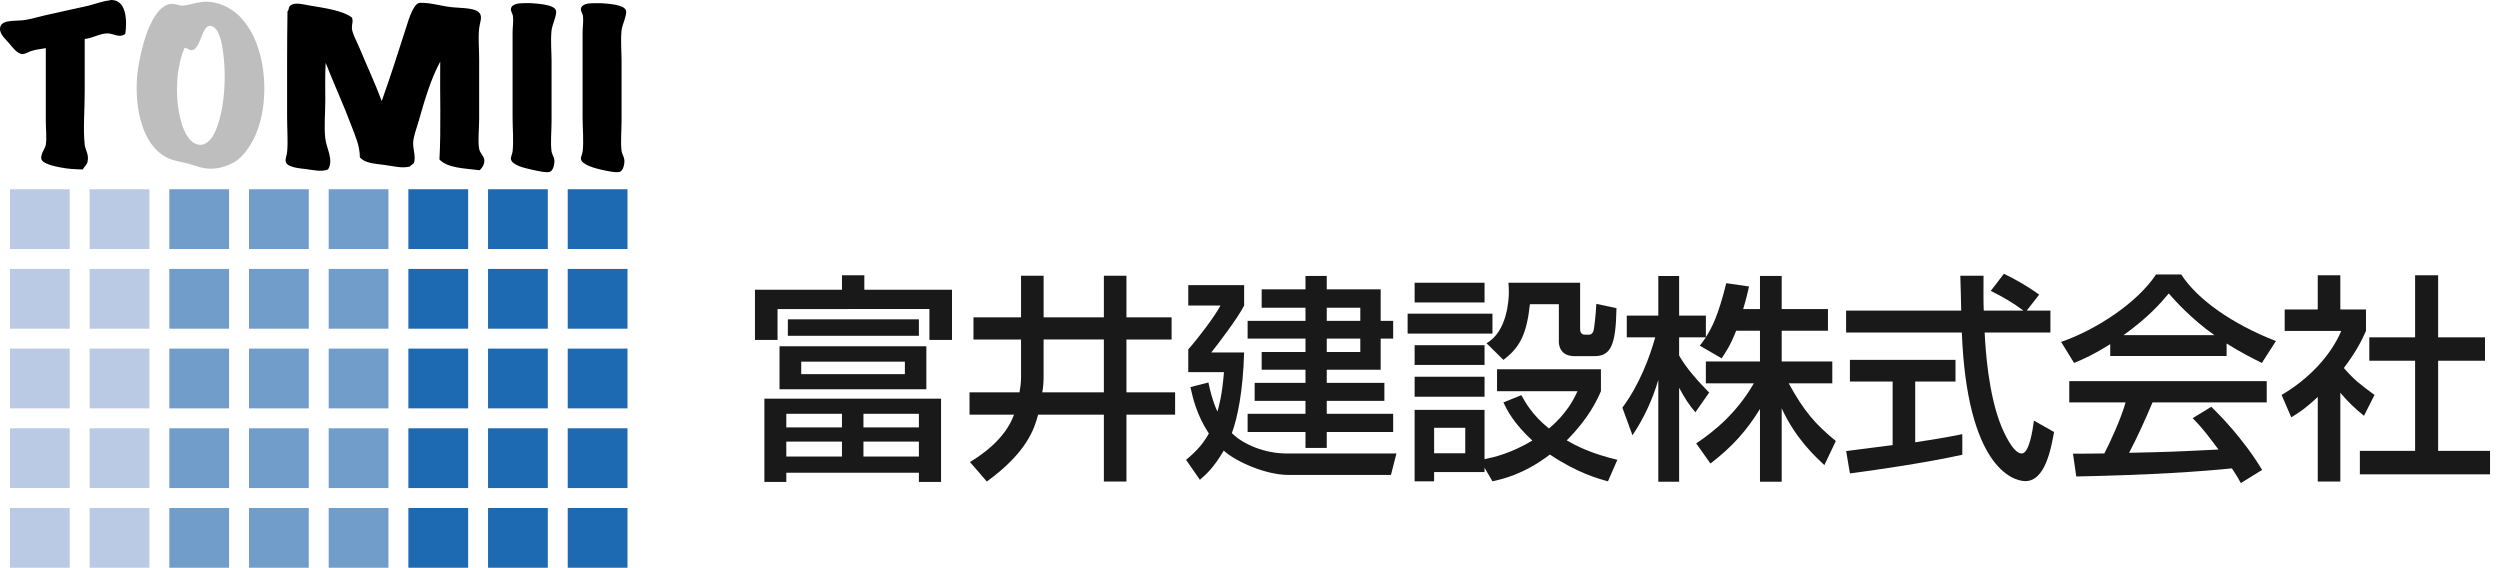 <?xml version="1.0" encoding="utf-8"?>
<!-- Generator: Adobe Illustrator 15.1.0, SVG Export Plug-In . SVG Version: 6.00 Build 0)  -->
<!DOCTYPE svg PUBLIC "-//W3C//DTD SVG 1.1//EN" "http://www.w3.org/Graphics/SVG/1.1/DTD/svg11.dtd">
<svg version="1.1" id="レイヤー_1" xmlns="http://www.w3.org/2000/svg" xmlns:xlink="http://www.w3.org/1999/xlink" x="0px"
	 y="0px" width="251px" height="57px" viewBox="0 0 251 57" enable-background="new 0 0 251 57" xml:space="preserve">
<rect x="1" y="19" fill="#BACAE4" width="6" height="6"/>
<rect x="1" y="27" fill="#BACAE4" width="6" height="6"/>
<rect x="1" y="35" fill="#BACAE4" width="6" height="6"/>
<rect x="1" y="43" fill="#BACAE4" width="6" height="6"/>
<rect x="1" y="51" fill="#BACAE4" width="6" height="6"/>
<rect x="9" y="19" fill="#BACAE4" width="6" height="6"/>
<rect x="9" y="27" fill="#BACAE4" width="6" height="6"/>
<rect x="9" y="35" fill="#BACAE4" width="6" height="6"/>
<rect x="9" y="43" fill="#BACAE4" width="6" height="6"/>
<rect x="9" y="51" fill="#BACAE4" width="6" height="6"/>
<rect x="17" y="19" fill="#709DC9" width="6" height="6"/>
<rect x="17" y="27" fill="#709DC9" width="6" height="6"/>
<rect x="17" y="35" fill="#709DC9" width="6" height="6"/>
<rect x="17" y="43" fill="#709DC9" width="6" height="6"/>
<rect x="17" y="51" fill="#709DC9" width="6" height="6"/>
<rect x="25" y="19" fill="#709DC9" width="6" height="6"/>
<rect x="25" y="27" fill="#709DC9" width="6" height="6"/>
<rect x="25" y="35" fill="#709DC9" width="6" height="6"/>
<rect x="25" y="43" fill="#709DC9" width="6" height="6"/>
<rect x="25" y="51" fill="#709DC9" width="6" height="6"/>
<rect x="33" y="19" fill="#709DC9" width="6" height="6"/>
<rect x="33" y="27" fill="#709DC9" width="6" height="6"/>
<rect x="33" y="35" fill="#709DC9" width="6" height="6"/>
<rect x="33" y="43" fill="#709DC9" width="6" height="6"/>
<rect x="33" y="51" fill="#709DC9" width="6" height="6"/>
<path d="M59.01,0.361c0.171-0.033,0.988-0.06,1.319-0.041c0.869,0.054,2.326,0.161,2.515,0.72c0.141,0.419-0.38,1.44-0.439,1.998
	c-0.107,1.029,0,2.118,0,3.034c0,1.987,0,4.049,0,6.066c0,1.02-0.113,2.069,0,3.034c0.028,0.238,0.251,0.575,0.28,0.878
	c0.037,0.405-0.111,1.064-0.439,1.197c-0.339,0.135-1.441-0.107-1.837-0.199c-0.545-0.125-1.938-0.47-2.076-1.038
	c-0.058-0.24,0.127-0.501,0.159-0.759c0.133-1.017,0-2.343,0-3.434c0-2.718,0-5.822,0-8.544c0-0.557,0.101-1.138,0.042-1.637
	c-0.042-0.33-0.265-0.507-0.202-0.799C58.387,0.592,58.629,0.438,59.01,0.361z"/>
<path d="M51.983,0.361c0.186-0.037,1.01-0.063,1.357-0.041c0.858,0.059,2.29,0.167,2.476,0.72c0.137,0.412-0.385,1.462-0.439,1.998
	c-0.112,1.082,0,2.137,0,3.073c0,1.976,0,4.038,0,6.068c0,1.024-0.125,2.097,0,3.036c0.029,0.219,0.259,0.607,0.281,0.837
	c0.037,0.405-0.111,1.064-0.44,1.197c-0.33,0.133-1.367-0.114-1.758-0.199c-0.768-0.172-2.013-0.449-2.155-1.038
	c-0.058-0.24,0.132-0.547,0.159-0.799c0.117-1.04,0-2.328,0-3.432c0-2.706,0-5.793,0-8.504c0-0.548,0.101-1.135,0.039-1.635
	c-0.039-0.333-0.262-0.509-0.198-0.799C51.361,0.592,51.604,0.438,51.983,0.361z"/>
<path d="M48.152,17.09c-1.511-0.194-3.207-0.201-4.032-1.079c0.174-3.127,0.034-6.563,0.079-9.822
	c-0.901,1.635-1.556,3.816-2.158,5.95c-0.196,0.699-0.522,1.502-0.559,2.156c-0.037,0.708,0.286,1.366,0.082,2.075
	c-0.162,0.109-0.296,0.239-0.44,0.361c-0.81,0.178-1.559-0.039-2.436-0.159c-1.126-0.153-1.983-0.164-2.555-0.761
	c-0.014-1.232-0.475-2.173-0.84-3.153c-0.815-2.184-1.771-4.234-2.596-6.349c-0.074,1.239-0.038,2.512-0.038,3.795
	c0,1.271-0.135,2.583,0,3.791c0.108,0.985,0.871,2.158,0.277,3.117c-0.646,0.268-1.417,0.068-2.273-0.042
	c-0.496-0.062-1.762-0.144-1.957-0.679c-0.113-0.305,0.087-0.665,0.119-0.999c0.105-1.063,0-2.323,0-3.553
	c0-3.381-0.012-7.371,0.039-10.579c0.096-0.105,0.133-0.267,0.159-0.439c0.387-0.587,1.23-0.305,2.118-0.159
	c1.495,0.248,3.307,0.511,4.19,1.197c0.16,0.355-0.022,0.707,0,1.078c0.033,0.523,0.496,1.339,0.72,1.876
	c0.757,1.828,1.599,3.618,2.275,5.432c0.784-2.191,1.704-5.023,2.515-7.586c0.209-0.661,0.693-2.258,1.317-2.276
	c1.076-0.032,2.037,0.312,3.194,0.439c1.02,0.114,2.563,0.022,2.875,0.72c0.171,0.384-0.066,0.901-0.12,1.396
	c-0.105,0.994,0,2.011,0,3.034c0,1.879,0,4.104,0,6.068c0,1.048-0.145,2.185,0,2.997c0.085,0.469,0.492,0.728,0.519,1.117
	C48.656,16.38,48.501,16.78,48.152,17.09z"/>
<path d="M12.581,3.394c-0.035-0.005-0.042,0.017-0.042,0.039c-0.563,0.396-1.142-0.064-1.718-0.079
	c-0.79-0.015-1.524,0.49-2.316,0.559c0,1.61,0,3.447,0,5.311c0,1.839-0.172,3.771,0,5.312c0.064,0.554,0.448,0.955,0.283,1.716
	c-0.059,0.272-0.344,0.51-0.48,0.76C7.47,16.994,6.88,16.966,6.075,16.81c-0.479-0.09-1.79-0.342-1.917-0.835
	c-0.125-0.484,0.374-1.038,0.44-1.438c0.111-0.697,0-1.587,0-2.436c0-2.282,0-5.099,0-7.267C4.165,4.909,3.672,4.958,3.16,5.113
	C2.855,5.202,2.519,5.446,2.24,5.431c-0.535-0.03-1.051-0.77-1.32-1.079C0.625,4.008-0.032,3.455,0.001,2.875
	C0.06,1.966,1.268,2.133,2.278,2.038c0.657-0.065,1.404-0.305,2.154-0.479c1.41-0.327,2.88-0.632,4.314-0.959
	c0.812-0.186,1.496-0.479,2.233-0.558c0.062-0.008,0.071-0.041,0.123-0.041C12.71-0.072,12.77,2.081,12.581,3.394z"/>
<path fill="#BEBEBE" d="M26.076,5.352c-0.416-1.483-0.934-2.45-1.718-3.392c-0.811-0.976-2.414-1.967-4.113-1.758
	c-0.757,0.091-1.419,0.359-1.957,0.359c-0.366,0-0.731-0.229-1.196-0.163c-1.236,0.181-2.039,2.02-2.436,3.157
	c-0.333,0.954-0.85,2.988-0.92,4.591c-0.149,3.426,0.826,6.83,3.354,7.826c0.466,0.18,1.118,0.281,1.717,0.436
	c0.598,0.159,1.195,0.398,1.717,0.48c1.119,0.177,2.138-0.146,2.915-0.559c0.823-0.433,1.544-1.443,1.996-2.312
	C26.668,11.639,26.848,8.126,26.076,5.352z M21.441,13.538c-0.232,0.424-0.705,0.954-1.197,0.997
	c-1.634,0.137-2.251-2.682-2.397-4.072c-0.231-2.192,0.049-4.156,0.682-5.671c0.362,0.061,0.454,0.271,0.757,0.241
	c0.825-0.08,0.984-2.416,1.758-2.436c0.802-0.02,1.124,1.237,1.275,2.115C22.835,7.671,22.512,11.59,21.441,13.538z"/>
<path fill="#191919" d="M84.535,27.64h2.244v1.451h8.802v5.04h-2.268v-3.104H78.064v3.104h-2.266v-5.04h8.736L84.535,27.64
	L84.535,27.64z M94.481,40.027v8.359h-2.224v-0.924H78.945v0.924h-2.2v-8.359H94.481z M93.006,34.768v4.312H78.264v-4.312H93.006z
	 M78.945,41.545v1.365h5.589v-1.365H78.945z M78.945,44.339v1.497h5.589v-1.497H78.945z M79.1,32.061h13.157v1.652H79.1V32.061z
	 M80.443,36.309v1.254H90.85v-1.254H80.443z M86.69,41.545v1.365h5.567v-1.365H86.69z M86.69,44.339v1.497h5.567v-1.497H86.69z"/>
<path fill="#191919" d="M102.512,34.086h-4.776v-2.223h4.776v-4.18h2.267v4.18h6.05v-4.18h2.267v4.18h4.533v2.223h-4.533v5.305
	h4.886v2.244h-4.886v6.709h-2.267v-6.709h-6.602c-0.373,1.407-1.121,3.784-5.148,6.709l-1.695-1.955
	c0.903-0.553,3.499-2.178,4.422-4.754H97.34v-2.244h5.018c0.086-0.463,0.154-1.014,0.154-1.453V34.086z M104.777,37.827
	c0,0.418-0.022,0.991-0.133,1.562h6.184v-5.304h-6.051V37.827z"/>
<path fill="#191919" d="M121.325,38.4c0.153,0.725,0.352,1.691,0.902,2.925c0.153-0.552,0.463-1.562,0.66-3.96h-3.586v-2.289
	c0.967-1.078,2.639-3.278,3.234-4.398h-3.234v-2.049h5.61v2.049c-0.639,1.273-2.729,4.004-3.301,4.709h3.301
	c-0.109,3.85-0.66,6.578-1.232,8.096c1.143,1.145,3.299,2.047,5.522,2.047h11.002l-0.551,2.154h-10.297
	c-2.267,0-5.303-1.343-6.492-2.442c-1.011,1.719-1.736,2.356-2.396,2.929l-1.387-2.003c0.595-0.504,1.518-1.254,2.289-2.64
	c-1.232-1.891-1.607-3.563-1.85-4.666L121.325,38.4z M133.206,27.706v1.343h5.414v3.167h1.253v1.78h-1.253v3.125h-5.414v1.318h5.786
	v1.807h-5.786v1.298h6.667v1.827h-6.667v1.604h-2.136v-1.604h-5.809v-1.826h5.809v-1.299h-5.104v-1.803h5.104v-1.321h-4.399v-1.781
	h4.399v-1.343h-5.809v-1.782h5.809v-1.319h-4.399V29.05h4.399v-1.343L133.206,27.706L133.206,27.706z M133.206,30.896v1.318h3.368
	v-1.318H133.206z M133.206,33.998v1.343h3.368v-1.343H133.206z"/>
<path fill="#191919" d="M141.325,31.491h8.518v2.001h-8.518V31.491z M142.029,28.387h7.02v1.98h-7.02V28.387z M142.029,34.658h7.02
	v1.982h-7.02V34.658z M149.047,46.959v0.439h-5.062v0.926h-1.957V41.15h7.02v4.951c0.903-0.178,2.684-0.595,4.797-1.871
	c-1.912-1.762-2.574-3.125-2.902-3.828l1.804-0.727c0.374,0.684,1.101,2.023,2.772,3.344c1.805-1.517,2.508-2.97,2.859-3.74h-8.075
	v-2.202h10.431v2.202c-0.375,0.859-1.209,2.705-3.433,4.932c1.015,0.592,2.442,1.318,5.082,1.955l-0.944,2.158
	c-0.99-0.268-3.061-0.838-5.83-2.686c-2.662,2.024-4.799,2.465-5.765,2.686L149.047,46.959z M142.029,37.827h7.02v2.002h-7.02
	V37.827z M143.986,42.953v2.552h3.125v-2.552H143.986z M149.246,34.46c2.068-1.166,2.244-4.334,2.244-5.147
	c0-0.396-0.021-0.661-0.045-0.925h7.199v4.667c0,0.239,0.086,0.549,0.504,0.549h0.377c0.263,0,0.438-0.219,0.481-0.461
	c0.044-0.176,0.222-1.562,0.265-2.639l2.024,0.438c-0.065,3.785-0.594,4.816-2.245,4.816h-1.957c-1.541,0-1.584-1.229-1.584-1.43
	v-3.785h-2.904c-0.33,2.993-0.989,4.334-2.662,5.589L149.246,34.46z"/>
<path fill="#191919" d="M174.309,33.207c-0.572,1.473-1.035,2.134-1.455,2.771l-2.199-1.274c0.179-0.222,0.418-0.526,0.615-0.839
	h-2.686v1.828c0.751,1.343,2.004,2.686,3.016,3.721l-1.385,1.979c-0.66-0.771-1.059-1.41-1.631-2.465v9.438h-2.09V38.137
	c-0.57,1.961-1.452,3.871-2.594,5.565l-1.014-2.771c1.737-2.355,2.729-5.041,3.299-7.064h-2.857v-2.178h3.166v-3.982h2.09v3.982
	h2.686v2.156c0.617-0.97,1.232-2.135,2.047-5.414l2.287,0.331c-0.133,0.616-0.308,1.342-0.592,2.266h1.69v-3.322h2.18v3.322h4.644
	v2.179h-4.644v3.081h5.081v2.199h-4.377c1.541,2.816,2.705,4.137,4.729,5.787l-1.145,2.42c-0.812-0.75-2.882-2.618-4.289-5.699
	v7.369h-2.18v-7.303c-1.34,2.178-2.771,3.785-4.971,5.477l-1.432-2.021c1.938-1.302,4.094-3.103,5.787-6.029h-4.818v-2.199h5.434
	v-3.081L174.309,33.207L174.309,33.207z"/>
<path fill="#191919" d="M203.484,31.182h2.377v2.203h-6.603c0.087,1.672,0.353,6.182,1.694,9.459
	c0.109,0.243,1.102,2.686,2.025,2.686c0.746,0,1.099-2.289,1.229-3.301l2.022,1.144c-0.307,1.694-0.899,4.931-2.879,4.931
	c-1.322,0-5.854-1.521-6.383-14.919h-11.617v-2.202h11.553c0-0.481-0.065-2.924-0.088-3.497h2.332c0,1.365-0.021,2.618,0.023,3.497
	h3.98c-1.055-0.791-1.957-1.318-3.276-1.979l1.319-1.718c1.123,0.531,2.486,1.322,3.541,2.093L203.484,31.182z M185.354,45.286
	c1.188-0.155,4.16-0.527,4.666-0.597v-6.381h-4.289v-2.177h10.602v2.177h-4.047v6.096c2.529-0.375,3.871-0.639,4.73-0.814v2.068
	c-3.584,0.792-8.693,1.539-11.285,1.873L185.354,45.286z"/>
<path fill="#191919" d="M211.868,34.549c-1.673,1.057-2.685,1.497-3.63,1.893l-1.301-2.113c3.543-1.23,7.658-3.938,9.529-6.775
	h2.529c1.605,2.507,5.148,4.993,9.506,6.688l-1.41,2.2c-0.922-0.461-2.199-1.098-3.539-1.957v1.256h-11.686L211.868,34.549
	L211.868,34.549z M224.98,48.499c-0.263-0.485-0.396-0.728-0.898-1.474c-3.014,0.307-7.943,0.658-15.624,0.813l-0.331-2.291
	c0.461,0,2.463,0,3.146-0.021c0.572-1.08,1.672-3.478,2.137-5.125h-5.656v-2.137h19.826v2.137h-11.465
	c-0.747,1.779-1.607,3.65-2.354,5.06c4.113-0.088,4.575-0.11,8.975-0.33c-1.076-1.431-1.625-2.178-2.594-3.147l1.869-1.143
	c0.684,0.661,3.189,3.145,5.105,6.338L224.98,48.499z M222.32,33.646c-2.377-1.674-4.049-3.584-4.577-4.182
	c-0.882,1.057-2.067,2.398-4.533,4.182H222.32z"/>
<path fill="#191919" d="M234.973,48.344h-2.268v-8.492c-1.318,1.23-1.98,1.629-2.662,2.047l-0.968-2.246
	c2.813-1.649,4.971-4.027,5.985-6.424h-5.678v-2.156h3.32V27.64h2.266v3.432h2.576v2.156c-0.375,0.834-0.879,1.938-2.221,3.719
	c1.119,1.275,1.648,1.648,3.078,2.705l-1.059,2.093c-1.031-0.837-1.626-1.433-2.373-2.312v8.91H234.973z M242.477,27.64h2.311v6.227
	h4.706v2.354h-4.706v9.045H250v2.355h-13.07v-2.355h5.547v-9.045h-4.6v-2.354h4.6V27.64L242.477,27.64z"/>
<rect x="57" y="19" fill="#1D69B2" width="6" height="6"/>
<rect x="57" y="27" fill="#1D69B2" width="6" height="6"/>
<rect x="57" y="35" fill="#1D69B2" width="6" height="6"/>
<rect x="57" y="43" fill="#1D69B2" width="6" height="6"/>
<rect x="57" y="51" fill="#1D69B2" width="6" height="6"/>
<rect x="49" y="19" fill="#1D69B2" width="6" height="6"/>
<rect x="49" y="27" fill="#1D69B2" width="6" height="6"/>
<rect x="49" y="35" fill="#1D69B2" width="6" height="6"/>
<rect x="49" y="43" fill="#1D69B2" width="6" height="6"/>
<rect x="49" y="51" fill="#1D69B2" width="6" height="6"/>
<rect x="41" y="19" fill="#1D69B2" width="6" height="6"/>
<rect x="41" y="27" fill="#1D69B2" width="6" height="6"/>
<rect x="41" y="35" fill="#1D69B2" width="6" height="6"/>
<rect x="41" y="43" fill="#1D69B2" width="6" height="6"/>
<rect x="41" y="51" fill="#1D69B2" width="6" height="6"/>
</svg>
